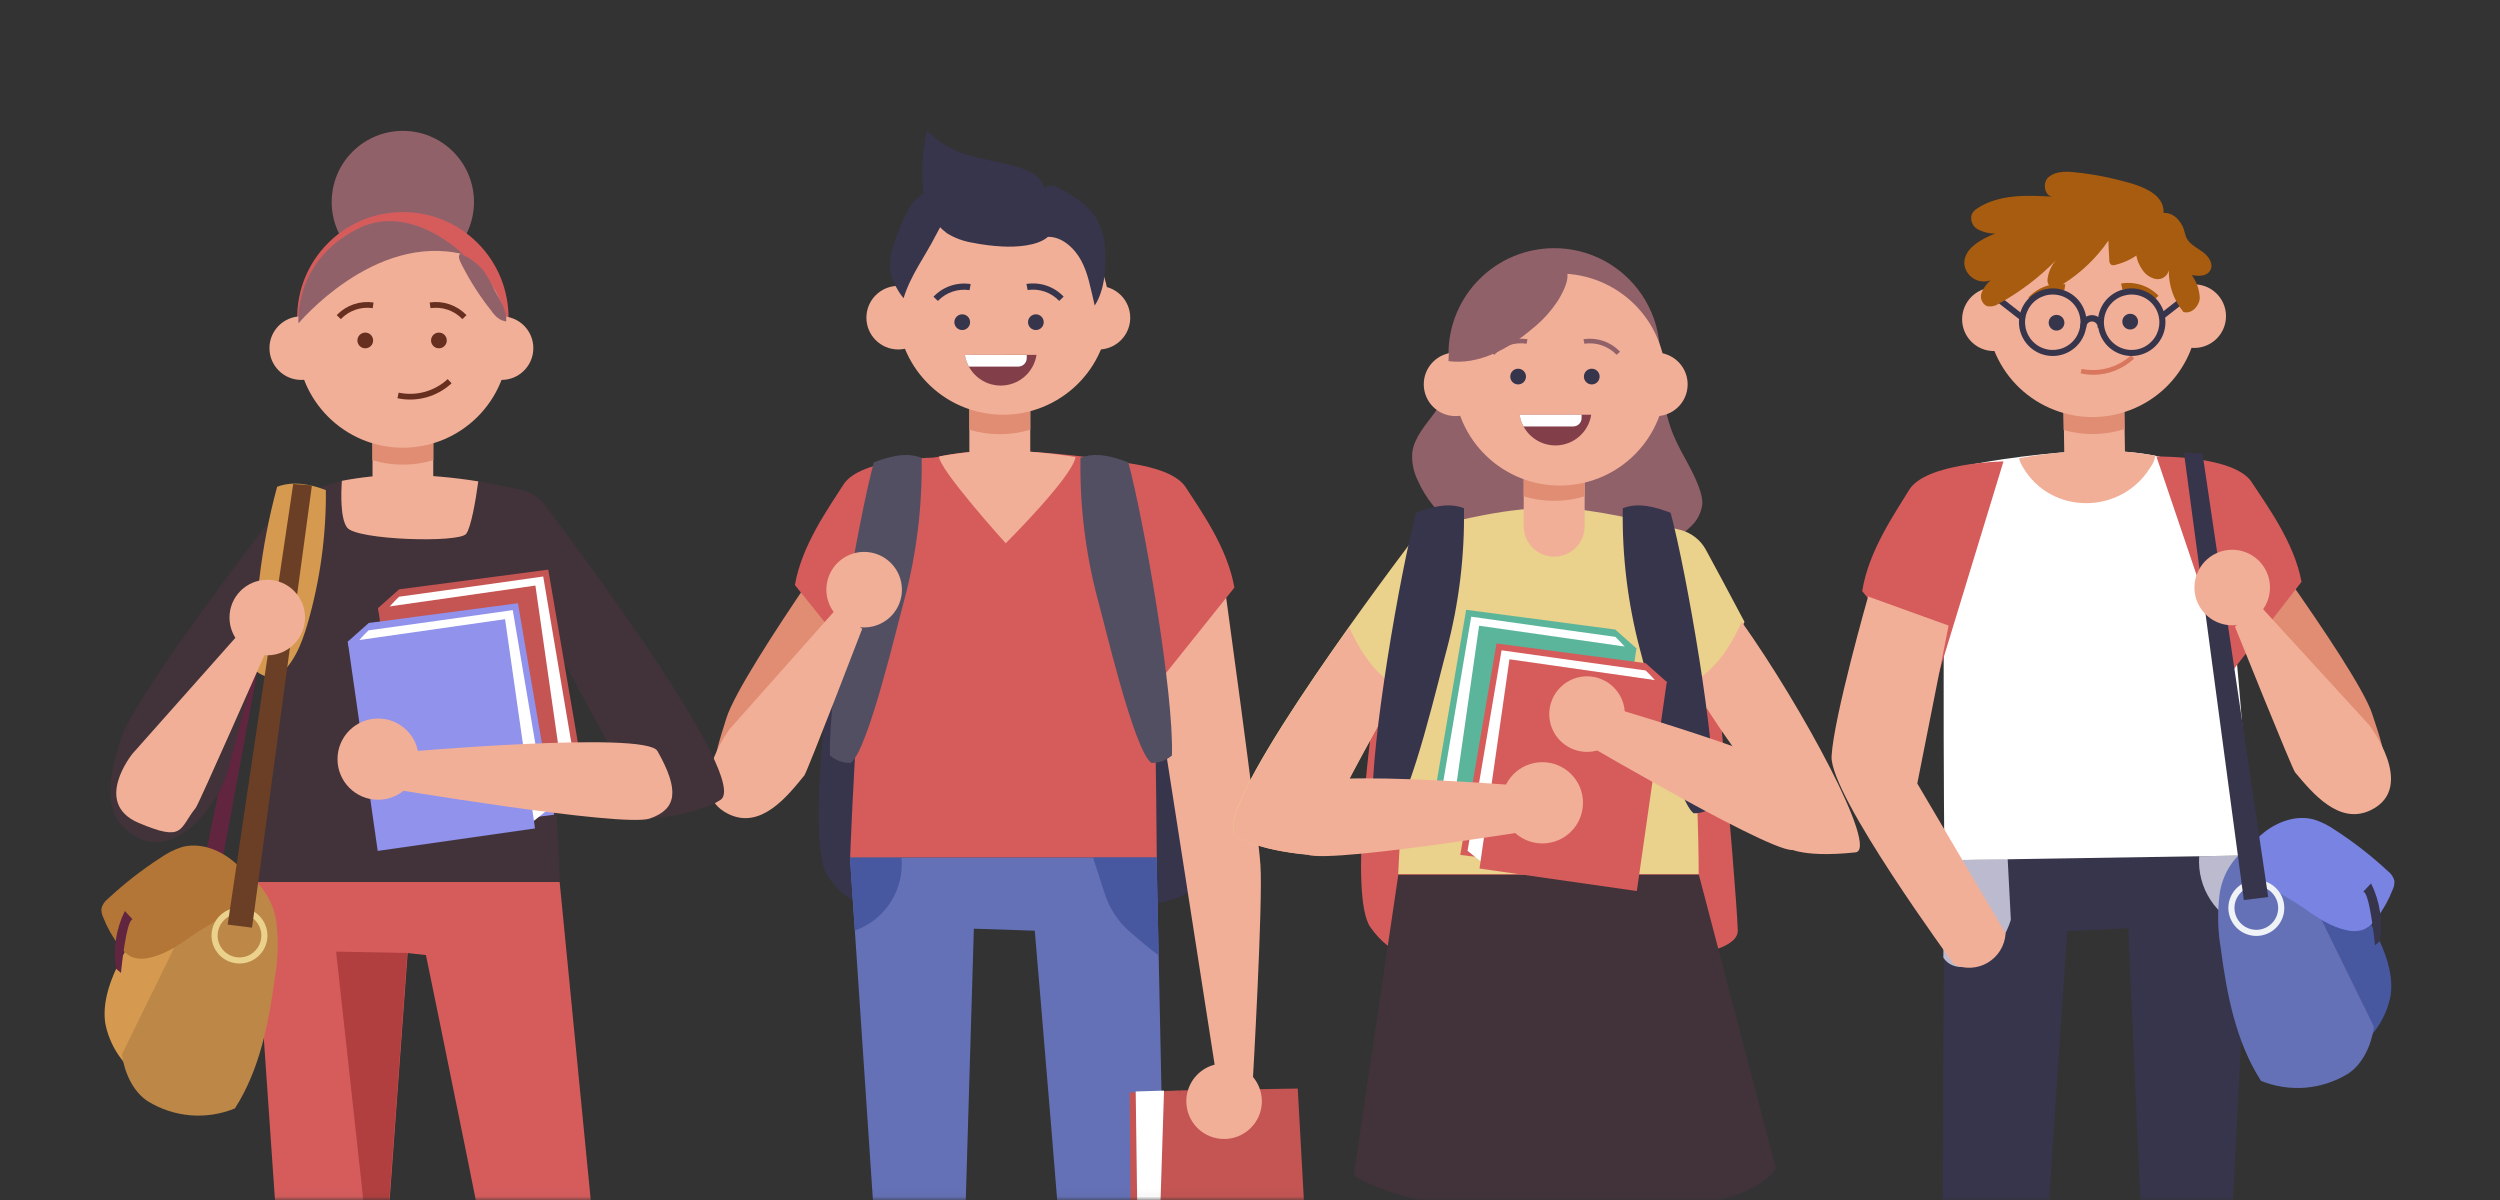 <svg width="327" height="157" viewBox="0 0 327 157" fill="none" xmlns="http://www.w3.org/2000/svg">
<rect x="0" y="0" width="327" height="157" fill="#333333" stroke="none"/>
<mask id="mask0_51_40" style="mask-type:alpha" maskUnits="userSpaceOnUse" x="0" y="0" width="327" height="157">
<rect width="326.077" height="156.959" fill="#D9D9D9"/>
</mask>
<g mask="url(#mask0_51_40)">
<path d="M118.385 64.231C118.385 64.231 110.96 73.112 109.621 80.783C108.282 88.454 105.47 110.655 108.314 114.693C111.159 118.732 114.425 118.732 115.302 118.732C116.178 118.732 156.581 121.552 156.366 115.1C156.151 108.647 152.215 66.047 152.215 66.047C152.215 66.047 134.766 56.966 118.385 64.231Z" fill="#37354C"/>
<path d="M159.824 74.124C159.824 74.124 164.533 108.074 164.868 113.156C165.202 118.238 163.864 141.395 163.864 141.395L159.155 141.06L149.355 78.131L159.824 74.124Z" fill="#F2AF97"/>
<path d="M149.761 61.036C143.504 59.788 137.152 59.077 130.775 58.909H130.575H130.384C127.874 59.1 118.863 58.973 115.979 63.776C112.792 69.066 111.198 112.176 111.198 112.176H151.307C151.307 112.176 150.932 61.323 149.761 61.036Z" fill="#D65C5C"/>
<path d="M115.43 62.239C115.43 62.239 96.993 87.65 95.017 93.918C93.041 100.188 92.403 102.075 97.049 104.322C102.156 106.799 105.287 100.761 106.434 96.46C108.267 89.561 112.928 78.688 113.223 77.82C113.629 76.585 115.43 62.239 115.43 62.239Z" fill="#E08D73"/>
<path d="M111.175 112.176L117.724 209.884L124.735 210.187L127.381 121.472L135.348 121.735C135.348 121.735 139.858 174.572 139.595 175.368C139.332 176.165 142.535 210.322 142.535 210.322L150.502 210.027L152.59 174.572L151.283 112.176H111.175Z" fill="#6571B7"/>
<path d="M103.972 76.522L113.533 88.43L122.72 59.841C122.72 59.841 112.513 59.841 110.298 63.418C108.442 66.365 104.88 71.256 103.972 76.522Z" fill="#D65C5C"/>
<path d="M111.27 99.79C113.573 98.197 117.525 81.078 118.306 78.386C119.901 72.353 120.657 66.129 120.552 59.889C118.545 59.093 116.314 59.706 114.29 60.487C112.195 68.365 108.322 90.669 108.561 98.818C109.312 99.468 110.278 99.814 111.27 99.79Z" fill="#524F63"/>
<path d="M117.971 77.127C117.971 78.104 117.681 79.059 117.138 79.872C116.595 80.684 115.823 81.317 114.919 81.691C114.016 82.064 113.023 82.162 112.064 81.971C111.106 81.779 110.226 81.308 109.535 80.617C108.845 79.925 108.375 79.044 108.185 78.086C107.995 77.127 108.094 76.134 108.469 75.232C108.844 74.329 109.479 73.559 110.292 73.017C111.106 72.475 112.062 72.187 113.039 72.189C114.348 72.191 115.602 72.712 116.527 73.638C117.451 74.564 117.971 75.819 117.971 77.127V77.127Z" fill="#F2AF97"/>
<path d="M109.462 79.572L95.407 95.4C95.407 95.4 89.36 103.557 95.264 106.465C99.511 108.56 102.992 104.147 105.199 101.438C105.59 100.96 112.777 82.249 112.777 82.249L109.462 79.572Z" fill="#F2AF97"/>
<path d="M140.678 59.777C137.402 59.25 134.093 58.96 130.775 58.909V58.909H130.576H130.384C127.852 58.966 125.328 59.233 122.839 59.706C122.728 61.299 131.548 71.057 131.548 71.057C131.548 71.057 140.296 62.358 140.678 59.777Z" fill="#F2AF97"/>
<path d="M130.775 49.518C129.718 49.518 128.705 49.937 127.958 50.684C127.211 51.431 126.791 52.444 126.791 53.5V60.909C126.791 61.965 127.211 62.978 127.958 63.725C128.705 64.472 129.718 64.891 130.775 64.891V64.891C131.831 64.891 132.845 64.472 133.592 63.725C134.339 62.978 134.758 61.965 134.758 60.909V53.5C134.758 52.444 134.339 51.431 133.592 50.684C132.845 49.937 131.831 49.518 130.775 49.518Z" fill="#F2AF97"/>
<path d="M130.775 47.128C129.718 47.128 128.705 47.547 127.958 48.294C127.211 49.041 126.791 50.054 126.791 51.111V56.209C129.39 56.989 132.16 56.989 134.758 56.209V51.111C134.758 50.054 134.339 49.041 133.592 48.294C132.845 47.547 131.831 47.128 130.775 47.128Z" fill="#E08D73"/>
<path d="M144.888 42.596C146.11 35.04 140.973 27.924 133.415 26.703C125.856 25.481 118.739 30.617 117.517 38.174C116.296 45.73 121.433 52.846 128.991 54.067C136.549 55.288 143.667 50.153 144.888 42.596Z" fill="#F2AF97"/>
<path d="M117.485 45.71C119.782 45.71 121.644 43.849 121.644 41.552C121.644 39.256 119.782 37.394 117.485 37.394C115.188 37.394 113.326 39.256 113.326 41.552C113.326 43.849 115.188 45.71 117.485 45.71Z" fill="#F2AF97"/>
<path d="M147.833 41.56C147.833 42.383 147.589 43.187 147.131 43.871C146.674 44.555 146.024 45.088 145.264 45.402C144.503 45.717 143.667 45.799 142.86 45.638C142.053 45.477 141.312 45.08 140.73 44.497C140.149 43.915 139.753 43.173 139.594 42.366C139.434 41.559 139.518 40.723 139.834 39.963C140.15 39.204 140.684 38.555 141.369 38.099C142.054 37.643 142.859 37.4 143.682 37.402C144.228 37.402 144.768 37.51 145.272 37.718C145.776 37.928 146.234 38.234 146.62 38.62C147.006 39.006 147.311 39.465 147.519 39.969C147.727 40.474 147.834 41.014 147.833 41.56V41.56Z" fill="#F2AF97"/>
<path d="M126.887 42.133C126.888 42.337 126.829 42.536 126.717 42.706C126.605 42.877 126.445 43.009 126.258 43.088C126.07 43.167 125.863 43.189 125.663 43.15C125.463 43.111 125.279 43.014 125.135 42.871C124.99 42.727 124.892 42.544 124.851 42.345C124.811 42.145 124.831 41.938 124.909 41.75C124.986 41.562 125.118 41.401 125.287 41.288C125.456 41.174 125.655 41.114 125.859 41.114C125.993 41.113 126.127 41.138 126.252 41.189C126.376 41.24 126.49 41.315 126.585 41.41C126.681 41.504 126.756 41.617 126.808 41.741C126.86 41.866 126.887 41.999 126.887 42.133V42.133Z" fill="#37354C"/>
<path d="M136.519 42.133C136.521 42.337 136.462 42.536 136.35 42.706C136.238 42.877 136.078 43.009 135.891 43.088C135.703 43.167 135.496 43.189 135.296 43.15C135.096 43.111 134.912 43.014 134.768 42.871C134.623 42.727 134.525 42.544 134.484 42.345C134.444 42.145 134.464 41.938 134.541 41.75C134.619 41.562 134.751 41.401 134.92 41.288C135.089 41.174 135.288 41.114 135.492 41.114C135.626 41.113 135.76 41.138 135.884 41.189C136.009 41.24 136.122 41.315 136.218 41.41C136.313 41.504 136.389 41.617 136.441 41.741C136.493 41.866 136.519 41.999 136.519 42.133V42.133Z" fill="#37354C"/>
<path d="M122.68 39.362L122.098 38.812C122.714 38.162 123.479 37.671 124.327 37.382C125.176 37.094 126.081 37.016 126.966 37.155L126.815 37.952C126.063 37.837 125.295 37.906 124.575 38.151C123.855 38.397 123.205 38.812 122.68 39.362V39.362Z" fill="#37354C"/>
<path d="M138.543 39.361C138.021 38.809 137.373 38.391 136.654 38.142C135.936 37.894 135.168 37.823 134.416 37.936L134.257 37.139C135.142 37 136.047 37.078 136.895 37.366C137.743 37.655 138.509 38.146 139.125 38.796L138.543 39.361Z" fill="#37354C"/>
<path d="M161.458 76.856L151.897 88.805L142.71 60.216C142.71 60.216 152.917 60.216 155.131 63.792C156.988 66.7 160.549 71.591 161.458 76.856Z" fill="#D65C5C"/>
<path d="M150.606 99.79C148.303 98.197 144.359 81.078 143.578 78.386C141.98 72.353 141.222 66.129 141.324 59.889C143.331 59.093 145.57 59.706 147.586 60.487C149.689 68.341 153.554 90.685 153.291 98.818C152.547 99.462 151.59 99.808 150.606 99.79V99.79Z" fill="#524F63"/>
<path d="M137.069 30.981C135.699 32.192 132.831 32.335 131.102 32.24C129.787 32.171 128.48 32.006 127.19 31.746C126.006 31.555 124.872 31.133 123.851 30.503C122.238 29.303 121.153 27.524 120.824 25.541C120.464 22.718 120.609 19.853 121.254 17.081C125.477 21.462 130.616 20.466 134.719 22.498C135.187 22.691 135.604 22.988 135.939 23.368C136.273 23.748 136.515 24.2 136.647 24.688C137.181 23.892 138.241 24.425 139.037 24.872C140.742 25.851 142.495 26.966 143.523 28.807C144.091 29.878 144.43 31.055 144.519 32.264C144.742 34.781 144.519 37.951 143.188 39.967C142.631 37.625 142.328 35.769 141.42 34.08C140.511 32.391 138.838 30.925 137.069 30.981Z" fill="#37354C"/>
<path d="M118.186 39.011C117.38 38.025 116.798 36.875 116.481 35.642C116.324 34.379 116.474 33.097 116.92 31.906C117.398 30.385 118.025 28.915 118.792 27.517C119.151 26.708 119.741 26.023 120.489 25.549C120.782 25.416 121.099 25.347 121.421 25.347C121.742 25.347 122.06 25.416 122.353 25.549C122.646 25.681 122.907 25.875 123.118 26.117C123.33 26.359 123.488 26.643 123.58 26.951C124.003 28.209 122.959 29.675 122.417 30.751C121.023 33.507 119.111 35.976 118.186 39.011Z" fill="#37354C"/>
<path d="M126.209 46.419C126.382 47.537 126.95 48.556 127.809 49.293C128.668 50.029 129.762 50.434 130.894 50.434C132.026 50.434 133.12 50.029 133.979 49.293C134.838 48.556 135.406 47.537 135.579 46.419H126.209Z" fill="#823F4A"/>
<path d="M126.209 46.419C126.29 46.955 126.465 47.473 126.727 47.948H133.189C133.48 47.948 133.759 47.834 133.966 47.63C134.174 47.425 134.292 47.148 134.296 46.857V46.435L126.209 46.419Z" fill="white"/>
<path d="M111.812 121.687H111.908C113.812 120.985 115.432 119.677 116.519 117.965C117.606 116.252 118.099 114.229 117.923 112.208H111.175L111.812 121.687Z" fill="#4758A0"/>
<path d="M151.283 112.176H142.973L144.519 116.956C145.134 118.851 146.252 120.544 147.754 121.855C149.036 122.978 150.558 124.244 151.554 124.953L151.283 112.176Z" fill="#4758A0"/>
<path d="M147.761 142.9L147.889 160.226L148.056 160.696C148.233 161.205 148.551 161.654 148.973 161.989C149.395 162.325 149.904 162.534 150.44 162.591C150.976 162.649 151.517 162.553 152.001 162.315C152.485 162.076 152.89 161.705 153.171 161.245L153.434 160.815L154.311 142.629L147.761 142.9Z" fill="#C45553"/>
<path d="M169.744 142.382L154.311 142.629L150.789 162.607L167.114 160.942C168.095 160.861 169.004 160.398 169.646 159.653C170.288 158.908 170.612 157.941 170.548 156.96L169.744 142.382Z" fill="#C45553"/>
<path d="M148.55 142.765L148.765 159.007C148.748 159.23 148.776 159.454 148.848 159.665C148.919 159.877 149.033 160.072 149.181 160.239C149.33 160.406 149.511 160.541 149.714 160.635C149.916 160.73 150.136 160.783 150.359 160.791C152.024 160.791 151.745 158.72 151.745 158.72L152.255 142.653L148.55 142.765Z" fill="white"/>
<path d="M165.051 144.039C165.051 145.016 164.761 145.971 164.218 146.783C163.676 147.595 162.904 148.228 162.001 148.602C161.099 148.976 160.105 149.074 159.147 148.883C158.189 148.693 157.309 148.222 156.618 147.532C155.927 146.841 155.457 145.961 155.266 145.003C155.075 144.045 155.173 143.052 155.547 142.149C155.921 141.247 156.554 140.476 157.367 139.933C158.179 139.39 159.134 139.101 160.111 139.101C161.42 139.103 162.676 139.624 163.602 140.549C164.528 141.475 165.049 142.73 165.051 144.039V144.039Z" fill="#F2AF97"/>
<path d="M71.258 66.039C70.533 65.077 69.497 64.395 68.326 64.111C63.206 62.864 57.963 62.188 52.694 62.096V62.096H52.494H52.303C49.793 62.287 40.782 62.159 37.898 66.963C34.711 72.252 33.117 115.363 33.117 115.363H73.226C73.226 115.363 72.429 95.926 71.003 81.548C74.803 88.558 79.886 97.631 79.886 98.013C79.886 98.635 85.025 107.062 85.025 107.062C85.025 107.062 91.256 106.624 94.252 104.617C98.092 102.036 76.429 72.889 71.258 66.039Z" fill="#413339"/>
<path d="M37.332 63.888C37.332 63.888 34.145 73.869 33.54 78.227C32.934 82.584 26.369 114.351 26.369 114.351H28.759C28.759 114.351 35.133 79.461 35.579 77.892C36.026 76.323 39.714 65.362 39.714 65.362L37.332 63.888Z" fill="#61253F"/>
<path d="M49.443 79.541L52.199 77.087L71.712 74.506L76.452 102.171L56.048 104.696L49.443 79.541Z" fill="#C45553"/>
<path d="M50.399 80.034C50.95 79.33 51.552 78.668 52.2 78.051C52.383 78.051 71.051 75.406 71.051 75.406L75.489 101.637L73.098 103.557L54.431 104.816L50.399 80.034Z" fill="white"/>
<path d="M70.031 76.59L49.453 79.533L53.369 106.903L73.947 103.961L70.031 76.59Z" fill="#C45553"/>
<path d="M45.475 83.938L48.232 81.484L67.744 78.903L72.485 106.568L52.072 109.085L45.475 83.938Z" fill="#9092EC"/>
<path d="M46.415 84.423C46.966 83.722 47.568 83.062 48.215 82.448C48.399 82.448 67.067 79.803 67.067 79.803L71.504 106.026L69.114 107.946L50.446 109.213L46.415 84.423Z" fill="white"/>
<path d="M66.064 80.987L45.487 83.93L49.403 111.3L69.98 108.358L66.064 80.987Z" fill="#9092EC"/>
<path d="M49.459 104.609C52.394 104.609 54.773 102.23 54.773 99.296C54.773 96.361 52.394 93.982 49.459 93.982C46.524 93.982 44.145 96.361 44.145 99.296C44.145 102.23 46.524 104.609 49.459 104.609Z" fill="#F2AF97"/>
<path d="M37.348 65.425C37.348 65.425 17.732 90.517 15.764 96.786C13.796 103.055 13.589 107.397 18.234 109.651C23.349 112.128 28.687 104.991 29.835 100.682C31.667 93.791 34.846 81.874 35.141 81.006C35.547 79.772 37.348 65.425 37.348 65.425Z" fill="#413339"/>
<path d="M33.093 115.363L37.348 176.962L43.451 218.121H49.825L49.602 175.64L53.323 124.659L55.713 124.922C55.713 124.922 66.597 177.758 66.334 178.555C66.071 179.352 73.608 222.104 73.608 222.104H79.982L79.305 177.798L73.202 115.363H33.093Z" fill="#D65C5C"/>
<path d="M52.088 98.427C52.088 98.427 84.46 95.544 85.989 98.228C88.945 103.438 88.499 105.835 85.001 107.062C81.504 108.289 49.825 102.952 49.825 102.952L52.088 98.427Z" fill="#F2AF97"/>
<path d="M36.057 88.669C38.352 87.076 39.452 84.264 40.232 81.572C41.873 75.898 42.679 70.016 42.623 64.111C40.615 63.314 38.24 62.892 36.249 63.673C34.126 71.498 33.168 79.593 33.404 87.697C34.14 88.335 35.084 88.68 36.057 88.669V88.669Z" fill="#D59A4F"/>
<path d="M60.964 69.838C61.585 69.082 62.215 65.545 62.557 62.964C59.281 62.437 55.971 62.147 52.654 62.096V62.096H52.455H52.263C49.73 62.153 47.207 62.419 44.718 62.892C44.606 64.485 44.503 67.815 45.403 69.01C46.654 70.643 59.96 71.041 60.964 69.838Z" fill="#F2AF97"/>
<path d="M53.283 124.651L43.961 124.467L49.562 175.631L53.283 124.651Z" fill="#B23F3F"/>
<path d="M52.701 52.704H52.693C50.502 52.704 48.726 54.48 48.726 56.671V64.087C48.726 66.278 50.502 68.054 52.693 68.054H52.701C54.893 68.054 56.669 66.278 56.669 64.087V56.671C56.669 54.48 54.893 52.704 52.701 52.704Z" fill="#F2AF97"/>
<path d="M52.693 51.111C51.637 51.111 50.623 51.531 49.876 52.277C49.129 53.024 48.709 54.037 48.709 55.094V60.192C51.308 60.972 54.078 60.972 56.677 60.192V55.094C56.677 54.037 56.257 53.024 55.51 52.277C54.763 51.531 53.75 51.111 52.693 51.111V51.111Z" fill="#E08D73"/>
<path d="M59.271 33.001C62.906 29.367 62.906 23.476 59.271 19.843C55.637 16.209 49.745 16.209 46.111 19.843C42.476 23.476 42.476 29.367 46.111 33.001C49.745 36.634 55.637 36.634 59.271 33.001Z" fill="#91616A"/>
<path d="M62.468 51.331C67.866 45.934 67.866 37.183 62.468 31.786C57.069 26.389 48.317 26.389 42.918 31.786C37.52 37.183 37.52 45.934 42.918 51.331C48.317 56.728 57.069 56.728 62.468 51.331Z" fill="#D65C5C"/>
<path d="M52.693 58.559C60.328 58.559 66.517 52.371 66.517 44.739C66.517 37.106 60.328 30.918 52.693 30.918C45.059 30.918 38.87 37.106 38.87 44.739C38.87 52.371 45.059 58.559 52.693 58.559Z" fill="#F2AF97"/>
<path d="M39.404 49.693C41.701 49.693 43.563 47.831 43.563 45.535C43.563 43.239 41.701 41.377 39.404 41.377C37.107 41.377 35.245 43.239 35.245 45.535C35.245 47.831 37.107 49.693 39.404 49.693Z" fill="#F2AF97"/>
<path d="M65.601 49.693C67.898 49.693 69.76 47.831 69.76 45.535C69.76 43.239 67.898 41.377 65.601 41.377C63.304 41.377 61.442 43.239 61.442 45.535C61.442 47.831 63.304 49.693 65.601 49.693Z" fill="#F2AF97"/>
<path d="M39.045 42.293C39.045 42.293 48.941 30.424 60.557 33.252C60.557 33.252 53.721 26.385 46.75 29.946C38.288 34.264 39.045 42.293 39.045 42.293Z" fill="#91616A"/>
<path d="M48.806 44.523C48.807 44.727 48.748 44.926 48.636 45.096C48.524 45.266 48.364 45.399 48.177 45.478C47.989 45.557 47.782 45.579 47.582 45.54C47.382 45.501 47.198 45.404 47.054 45.261C46.909 45.117 46.811 44.934 46.77 44.734C46.73 44.535 46.75 44.328 46.828 44.14C46.905 43.951 47.037 43.791 47.206 43.677C47.375 43.564 47.574 43.504 47.778 43.503C47.912 43.502 48.046 43.528 48.17 43.579C48.295 43.63 48.408 43.705 48.504 43.799C48.6 43.894 48.675 44.007 48.727 44.131C48.779 44.255 48.806 44.389 48.806 44.523Z" fill="#662F20"/>
<path d="M58.438 44.523C58.439 44.727 58.38 44.926 58.268 45.096C58.156 45.266 57.996 45.399 57.809 45.478C57.621 45.557 57.414 45.579 57.214 45.54C57.014 45.501 56.831 45.404 56.686 45.261C56.541 45.117 56.443 44.934 56.402 44.734C56.362 44.535 56.382 44.328 56.459 44.14C56.537 43.951 56.669 43.791 56.838 43.677C57.007 43.564 57.206 43.504 57.41 43.503C57.544 43.502 57.678 43.528 57.803 43.579C57.927 43.63 58.041 43.705 58.136 43.799C58.232 43.894 58.307 44.007 58.359 44.131C58.411 44.255 58.438 44.389 58.438 44.523V44.523Z" fill="#662F20"/>
<path d="M48.805 39.935C47.987 39.814 47.152 39.891 46.37 40.16C45.588 40.429 44.882 40.882 44.311 41.48" stroke="#662F20" stroke-width="0.75" stroke-miterlimit="10"/>
<path d="M56.255 39.935C57.073 39.814 57.908 39.891 58.69 40.16C59.472 40.429 60.178 40.882 60.749 41.48" stroke="#662F20" stroke-width="0.75" stroke-miterlimit="10"/>
<path d="M58.812 49.86C57.919 50.688 56.839 51.289 55.665 51.614C54.491 51.938 53.256 51.976 52.064 51.724" stroke="#662F20" stroke-width="0.75" stroke-miterlimit="10"/>
<path d="M15.191 126.722C14.171 128.944 13.422 131.398 13.764 133.811C14.289 136.58 15.844 139.048 18.115 140.718C19.313 141.801 20.831 142.467 22.441 142.613C23.48 142.575 24.495 142.285 25.397 141.767C26.299 141.249 27.062 140.52 27.62 139.642C31.994 133.341 33.994 120.947 29.086 114.351C27.492 112.152 25.477 110.942 23.222 112.981C21.509 114.526 20.465 117.617 19.238 119.576C17.743 121.873 16.391 124.259 15.191 126.722V126.722Z" fill="#D59A4F"/>
<path d="M15.947 137.913C18.024 133.665 20.106 129.417 22.194 125.168C23.787 121.862 25.692 118.055 26.313 114.422C27.302 113.797 28.459 113.491 29.627 113.545C30.796 113.599 31.92 114.011 32.846 114.725C34.675 116.215 35.859 118.351 36.153 120.691C36.433 123.008 36.374 125.354 35.977 127.653C35.181 133.691 34.01 139.857 30.727 144.979C28.887 145.734 26.895 146.043 24.913 145.88C22.931 145.716 21.016 145.085 19.326 144.039C17.373 142.78 16.25 140.207 15.947 137.913Z" fill="#BD8747"/>
<path d="M30.313 112.487C28.488 111.045 26.034 110.185 23.788 110.798C22.817 111.111 21.898 111.568 21.063 112.152C18.593 113.748 16.268 115.558 14.115 117.561C13.707 117.874 13.411 118.309 13.271 118.804C13.242 119.186 13.31 119.57 13.47 119.919C13.994 121.276 14.707 122.553 15.589 123.71C15.99 124.318 16.538 124.814 17.183 125.152C17.908 125.428 18.7 125.475 19.453 125.288C21.541 124.889 23.357 123.631 25.102 122.404C29.261 119.489 36.297 117.21 30.313 112.487Z" fill="#B37637"/>
<path d="M31.325 126.029C30.601 126.029 29.894 125.814 29.293 125.413C28.691 125.011 28.223 124.44 27.946 123.772C27.669 123.104 27.597 122.369 27.738 121.659C27.879 120.95 28.227 120.299 28.739 119.787C29.25 119.276 29.902 118.928 30.611 118.787C31.32 118.645 32.056 118.718 32.724 118.995C33.392 119.271 33.964 119.74 34.365 120.341C34.767 120.943 34.982 121.649 34.982 122.373C34.982 123.342 34.596 124.272 33.91 124.958C33.225 125.644 32.294 126.029 31.325 126.029V126.029ZM31.325 119.513C30.759 119.513 30.206 119.681 29.735 119.995C29.265 120.309 28.898 120.756 28.682 121.278C28.465 121.801 28.409 122.376 28.519 122.93C28.63 123.485 28.902 123.995 29.302 124.395C29.702 124.795 30.212 125.067 30.767 125.177C31.321 125.288 31.896 125.231 32.419 125.015C32.942 124.798 33.389 124.432 33.703 123.961C34.017 123.491 34.185 122.938 34.185 122.373C34.185 121.614 33.883 120.887 33.347 120.35C32.811 119.814 32.083 119.513 31.325 119.513V119.513Z" fill="#EAD18C"/>
<path d="M16.33 119.162C15.168 121.501 14.77 124.145 15.191 126.722L15.82 127.255C15.82 127.255 16.481 120.365 17.342 120.245L16.33 119.162Z" fill="#61253F"/>
<path d="M40.798 63.49L32.966 121.337L29.779 120.939L38.352 63.307L40.798 63.49Z" fill="#6B3F25"/>
<path d="M34.958 85.714C37.686 85.714 39.898 83.503 39.898 80.775C39.898 78.048 37.686 75.836 34.958 75.836C32.23 75.836 30.018 78.048 30.018 80.775C30.018 83.503 32.23 85.714 34.958 85.714Z" fill="#F2AF97"/>
<path d="M31.38 82.759L17.326 98.587C17.326 98.587 12.067 105.055 18.123 107.628C24.178 110.201 23.397 108.377 25.604 105.668C25.994 105.19 34.695 85.435 34.695 85.435L31.38 82.759Z" fill="#F2AF97"/>
<path d="M60.517 34.861C61.564 36.892 62.808 38.816 64.23 40.604C64.475 40.975 64.773 41.308 65.115 41.592C65.435 41.832 65.81 41.988 66.206 42.046C66.341 40.588 65.409 39.282 64.716 37.999C64.266 37.011 63.717 36.071 63.075 35.195C62.432 34.493 61.672 33.908 60.828 33.467C60.414 33.228 60.183 32.989 60.031 33.467C59.959 33.881 60.358 34.526 60.517 34.861Z" fill="#91616A"/>
<path d="M187.623 54.027C186.451 55.62 184.985 57.213 184.73 59.157C184.632 60.404 184.868 61.656 185.416 62.781C187.431 67.393 191.837 70.683 196.642 72.188C201.446 73.694 206.625 73.582 211.597 72.826C215.031 72.308 218.6 71.384 221.07 68.946C221.95 68.176 222.517 67.111 222.664 65.951C222.672 65.385 222.583 64.822 222.401 64.286C221.604 61.674 219.923 59.427 218.879 56.894C217.548 53.66 217.325 50.099 216.728 46.65C216.13 43.201 215.031 39.633 212.417 37.306C211.149 36.239 209.658 35.47 208.052 35.057C206.447 34.643 204.769 34.595 203.143 34.917C200.861 35.392 198.708 36.357 196.835 37.744C194.961 39.132 193.411 40.91 192.292 42.954C190.355 46.587 190.101 50.593 187.623 54.027Z" fill="#91616A"/>
<path d="M189.32 70.818C189.32 70.818 181.886 79.7 180.556 87.371C179.225 95.042 176.405 117.242 179.249 121.281C182.093 125.32 185.36 125.32 186.236 125.32C187.113 125.32 227.516 128.148 227.301 121.687C227.086 115.227 223.15 72.634 223.15 72.634C223.15 72.634 205.701 63.585 189.32 70.818Z" fill="#D65C5C"/>
<path d="M228.177 81.333C226.13 77.454 224.25 73.981 223.126 71.902C222.778 71.264 222.301 70.704 221.727 70.259C221.153 69.814 220.492 69.491 219.788 69.313C215.979 68.341 208.195 66.501 203.574 66.421C197.288 66.318 190.555 68.134 187.639 68.811C186.466 69.09 185.426 69.769 184.699 70.731C179.528 77.581 157.872 106.736 161.729 109.317C164.732 111.316 170.955 111.762 170.955 111.762C170.955 111.762 176.102 103.334 176.102 102.713C176.102 102.323 181.177 93.25 184.978 86.248C183.52 100.586 182.882 114.343 182.882 114.343H222.186C222.186 114.343 222.25 103.781 221.039 90.008C221.456 91.378 221.989 92.711 222.632 93.991" fill="#EAD18C"/>
<path d="M184.077 127.717C184.077 127.717 187.798 174.181 189.128 178.961C190.459 183.74 196.02 225.544 196.02 225.544C197.251 225.754 198.505 225.805 199.749 225.696C200.809 225.425 203.199 187.723 200.546 178.698C199.398 174.795 200.283 131.7 200.283 131.7L206.386 131.429L206.92 176.834C206.92 176.834 206.211 189.491 206.386 192.765C206.92 202.324 210.64 225.696 210.64 225.696C210.64 225.696 214.09 226.755 214.353 225.162C214.616 223.569 217.811 178.698 217.811 178.698L221.261 119.751L187.264 121.345L184.077 127.717Z" fill="#F2AF97"/>
<path d="M227.811 81.333C235.659 92.374 245.841 111.181 242.686 111.491C235.189 112.288 233.46 110.695 233.46 110.695C233.46 110.695 231.826 104.896 229.914 102.076C229.189 101 224.624 95.409 221.253 89.235C224.735 87.722 226.998 83.205 227.811 81.333Z" fill="#F2AF97"/>
<path d="M182.898 114.415L177.082 153.694C177.082 153.694 183.703 158.991 206.673 158.991C229.643 158.991 232.28 152.802 232.28 152.802L222.21 114.407L182.898 114.415Z" fill="#413339"/>
<path d="M221.54 106.377C219.237 104.784 215.293 87.665 214.513 84.973C212.915 78.941 212.156 72.716 212.258 66.477C214.266 65.68 216.497 66.293 218.52 67.074C220.624 74.936 224.488 97.28 224.225 105.405C223.481 106.05 222.524 106.396 221.54 106.377V106.377Z" fill="#37354C"/>
<path d="M214.035 84.798L211.278 82.345L191.774 79.764L187.033 107.429L207.438 109.946L214.035 84.798Z" fill="#5BB59B"/>
<path d="M213.079 85.284C212.53 84.578 211.928 83.915 211.278 83.3C211.103 83.3 192.435 80.664 192.435 80.664L187.989 106.887L190.38 108.807L209.047 110.065L213.079 85.284Z" fill="white"/>
<path d="M189.551 109.216L210.129 112.158L214.045 84.788L193.467 81.845L189.551 109.216Z" fill="#5BB59B"/>
<path d="M218.002 89.195L215.246 86.742L195.741 84.161L191.001 111.826L211.405 114.343L218.002 89.195Z" fill="#D65C5C"/>
<path d="M217.046 89.681C216.497 88.975 215.895 88.312 215.246 87.698C215.07 87.698 196.403 85.061 196.403 85.061L191.957 111.284L194.347 113.204L213.015 114.463L217.046 89.681Z" fill="white"/>
<path d="M193.52 113.605L214.098 116.548L218.014 89.177L197.436 86.235L193.52 113.605Z" fill="#D65C5C"/>
<path d="M203.287 57.435C204.343 57.435 205.357 57.855 206.104 58.602C206.851 59.349 207.27 60.362 207.27 61.418V68.827C207.27 69.883 206.851 70.896 206.104 71.643C205.357 72.39 204.343 72.809 203.287 72.809V72.809C202.23 72.809 201.217 72.39 200.47 71.643C199.723 70.896 199.303 69.883 199.303 68.827V61.418C199.303 60.362 199.723 59.349 200.47 58.602C201.217 57.855 202.23 57.435 203.287 57.435Z" fill="#F2AF97"/>
<path d="M203.287 55.843C204.343 55.843 205.357 56.262 206.104 57.009C206.851 57.756 207.27 58.769 207.27 59.826V64.924C204.672 65.706 201.901 65.706 199.303 64.924V59.826C199.303 58.769 199.723 57.756 200.47 57.009C201.217 56.262 202.23 55.843 203.287 55.843Z" fill="#E08D73"/>
<path d="M203.287 60.104C210.921 60.104 217.11 53.916 217.11 46.283C217.11 38.651 210.921 32.463 203.287 32.463C195.652 32.463 189.463 38.651 189.463 46.283C189.463 53.916 195.652 60.104 203.287 60.104Z" fill="#91616A"/>
<path d="M206.236 63.331C213.795 62.11 218.931 54.994 217.71 47.438C216.488 39.881 209.371 34.745 201.813 35.966C194.255 37.188 189.118 44.303 190.339 51.86C191.561 59.417 198.678 64.552 206.236 63.331Z" fill="#F2AF97"/>
<path d="M212.426 50.266C212.424 51.089 212.667 51.894 213.123 52.579C213.579 53.264 214.228 53.798 214.987 54.114C215.747 54.43 216.584 54.513 217.391 54.353C218.198 54.194 218.94 53.799 219.523 53.217C220.105 52.636 220.502 51.895 220.663 51.089C220.824 50.282 220.742 49.445 220.428 48.685C220.113 47.925 219.58 47.275 218.896 46.818C218.212 46.36 217.407 46.116 216.585 46.116C215.483 46.116 214.426 46.553 213.647 47.331C212.867 48.109 212.428 49.165 212.426 50.266V50.266Z" fill="#F2AF97"/>
<path d="M190.387 54.425C192.684 54.425 194.546 52.563 194.546 50.267C194.546 47.97 192.684 46.108 190.387 46.108C188.09 46.108 186.228 47.97 186.228 50.267C186.228 52.563 188.09 54.425 190.387 54.425Z" fill="#F2AF97"/>
<path d="M207.175 49.247C207.173 49.451 207.232 49.65 207.344 49.82C207.456 49.99 207.616 50.123 207.804 50.202C207.991 50.281 208.198 50.303 208.398 50.264C208.598 50.225 208.782 50.128 208.927 49.985C209.071 49.841 209.17 49.658 209.21 49.459C209.25 49.259 209.231 49.052 209.153 48.864C209.075 48.675 208.944 48.515 208.774 48.401C208.605 48.288 208.406 48.228 208.203 48.228C208.068 48.227 207.935 48.252 207.81 48.303C207.685 48.354 207.572 48.429 207.476 48.523C207.381 48.618 207.305 48.731 207.253 48.855C207.201 48.979 207.175 49.113 207.175 49.247V49.247Z" fill="#37354C"/>
<path d="M197.542 49.247C197.54 49.451 197.599 49.65 197.711 49.82C197.823 49.99 197.983 50.123 198.171 50.202C198.359 50.281 198.566 50.303 198.765 50.264C198.965 50.225 199.149 50.128 199.294 49.985C199.438 49.841 199.537 49.658 199.577 49.459C199.618 49.259 199.598 49.052 199.52 48.864C199.443 48.675 199.311 48.515 199.142 48.401C198.972 48.288 198.773 48.228 198.57 48.228C198.435 48.227 198.302 48.252 198.177 48.303C198.052 48.354 197.939 48.429 197.844 48.523C197.748 48.618 197.672 48.731 197.62 48.855C197.569 48.979 197.542 49.113 197.542 49.247Z" fill="#37354C"/>
<path d="M211.453 46.411C210.918 45.85 210.256 45.426 209.522 45.174C208.789 44.921 208.006 44.849 207.239 44.961L207.119 44.372C207.989 44.235 208.878 44.313 209.711 44.597C210.544 44.882 211.295 45.365 211.9 46.005L211.453 46.411Z" fill="#91616A"/>
<path d="M195.447 46.411L195.017 46.005C195.621 45.365 196.372 44.882 197.205 44.597C198.038 44.313 198.928 44.235 199.797 44.372L199.678 44.961C198.908 44.84 198.12 44.908 197.382 45.161C196.645 45.414 195.98 45.843 195.447 46.411V46.411Z" fill="#91616A"/>
<path d="M203.191 95.663C203.638 96.532 204.332 97.249 205.186 97.722C206.04 98.197 207.016 98.407 207.99 98.327C208.963 98.246 209.891 97.879 210.656 97.272C211.421 96.665 211.989 95.844 212.287 94.914C212.586 93.984 212.602 92.986 212.333 92.047C212.065 91.108 211.524 90.27 210.779 89.638C210.034 89.006 209.118 88.609 208.147 88.498C207.177 88.387 206.195 88.565 205.326 89.012C204.749 89.308 204.236 89.716 203.816 90.21C203.397 90.705 203.079 91.278 202.88 91.895C202.682 92.513 202.607 93.164 202.661 93.81C202.714 94.457 202.894 95.086 203.191 95.663V95.663Z" fill="#F2AF97"/>
<path d="M176.476 82.026C168.628 93.058 159.083 107.564 161.752 109.348C164.756 111.348 170.979 111.794 170.979 111.794C170.979 111.794 176.126 103.366 176.126 102.745C176.126 102.418 179.655 96.053 183.033 89.888C179.552 88.406 177.289 83.898 176.476 82.026Z" fill="#F2AF97"/>
<path d="M182.205 106.377C184.508 104.784 188.459 87.665 189.232 84.973C190.83 78.941 191.589 72.716 191.487 66.477C189.479 65.68 187.248 66.293 185.225 67.074C183.121 74.936 179.257 97.28 179.528 105.405C180.27 106.048 181.223 106.394 182.205 106.377V106.377Z" fill="#37354C"/>
<path d="M203.892 103.159C203.892 103.159 171.52 100.267 169.999 102.952C167.035 108.169 167.481 110.559 170.979 111.794C174.476 113.028 206.155 107.683 206.155 107.683L203.892 103.159Z" fill="#F2AF97"/>
<path d="M201.741 110.32C204.676 110.32 207.055 107.941 207.055 105.007C207.055 102.073 204.676 99.694 201.741 99.694C198.806 99.694 196.427 102.073 196.427 105.007C196.427 107.941 198.806 110.32 201.741 110.32Z" fill="#F2AF97"/>
<path d="M206.745 91.33C206.745 91.33 238.001 100.252 238.455 103.279C239.348 109.205 238.073 111.244 234.368 111.181C230.663 111.117 203.008 94.716 203.008 94.716L206.745 91.33Z" fill="#F2AF97"/>
<path d="M203.844 39.218C202.924 40.647 201.778 41.916 200.45 42.978C197.367 45.599 193.479 47.757 189.463 47.239C189.492 45.388 189.82 43.553 190.435 41.807C191.639 39.201 193.79 37.15 196.451 36.072C198.243 35.275 201.829 33.929 203.805 34.478C206.043 35.171 204.705 37.768 203.844 39.218Z" fill="#91616A"/>
<path d="M198.761 54.249C198.934 55.368 199.502 56.387 200.361 57.123C201.22 57.859 202.314 58.264 203.446 58.264C204.578 58.264 205.672 57.859 206.531 57.123C207.391 56.387 207.958 55.368 208.131 54.249H198.761Z" fill="#823F4A"/>
<path d="M198.761 54.249C198.846 54.785 199.021 55.302 199.279 55.779H205.765C205.91 55.78 206.054 55.752 206.188 55.698C206.322 55.643 206.444 55.562 206.547 55.46C206.65 55.358 206.732 55.236 206.788 55.102C206.843 54.968 206.872 54.825 206.872 54.68V54.249H198.761Z" fill="white"/>
<path d="M294.395 111.857L289.367 209.653L282.356 210.067L278.372 121.408L270.405 121.791C270.405 121.791 266.708 174.699 266.987 175.488C267.266 176.276 264.597 210.481 264.597 210.481L256.629 210.314L253.984 174.898L254.342 112.487L294.395 111.857Z" fill="#37354C"/>
<path d="M293.901 121.385H293.813C291.899 120.713 290.259 119.431 289.145 117.735C288.032 116.039 287.508 114.024 287.654 112.001L294.395 111.89L293.901 121.385Z" fill="#BCBACE"/>
<path d="M254.294 112.487L262.604 112.352L263.019 120.317C262.428 122.228 261.326 123.942 259.832 125.272C258.573 126.411 255.569 127.319 254.191 125.272L254.294 112.487Z" fill="#BCBACE"/>
<path d="M311.27 123.113C312.282 125.336 313.038 127.781 312.696 130.203C312.166 132.97 310.613 135.436 308.346 137.109C307.141 138.189 305.622 138.853 304.011 139.005C302.972 138.968 301.957 138.677 301.056 138.158C300.154 137.638 299.394 136.906 298.84 136.026C294.458 129.733 292.466 117.338 297.374 110.734C298.968 108.536 300.976 107.333 303.238 109.372C304.951 110.918 305.995 114 307.222 115.96C308.718 118.258 310.07 120.647 311.27 123.113Z" fill="#4758A0"/>
<path d="M310.513 134.305C308.431 130.057 306.349 125.808 304.267 121.56C302.673 118.254 300.761 114.446 300.147 110.814C299.159 110.189 298.002 109.882 296.833 109.936C295.664 109.99 294.541 110.403 293.614 111.117C291.78 112.602 290.595 114.741 290.308 117.083C290.029 119.4 290.085 121.744 290.475 124.045C291.272 130.083 292.451 136.249 295.733 141.371C297.574 142.123 299.566 142.431 301.547 142.267C303.528 142.104 305.443 141.475 307.135 140.431C309.079 139.172 310.21 136.599 310.513 134.305Z" fill="#6571B7"/>
<path d="M296.14 108.878C297.972 107.429 300.418 106.576 302.665 107.19C303.639 107.501 304.56 107.958 305.398 108.544C307.868 110.14 310.193 111.949 312.345 113.952C312.755 114.259 313.049 114.694 313.182 115.187C313.215 115.573 313.147 115.96 312.983 116.31C312.462 117.668 311.751 118.944 310.872 120.102C310.469 120.706 309.921 121.199 309.278 121.536C308.554 121.818 307.761 121.869 307.007 121.679C304.912 121.273 303.103 120.022 301.358 118.796C297.191 115.88 290.164 113.602 296.14 108.878Z" fill="#7983E2"/>
<path d="M291.47 118.764C291.47 118.041 291.685 117.334 292.087 116.733C292.489 116.132 293.06 115.663 293.728 115.386C294.396 115.109 295.132 115.037 295.841 115.178C296.55 115.319 297.202 115.667 297.713 116.179C298.225 116.69 298.573 117.342 298.714 118.051C298.855 118.76 298.783 119.495 298.506 120.163C298.229 120.831 297.761 121.403 297.159 121.804C296.558 122.206 295.851 122.42 295.128 122.42C294.158 122.418 293.229 122.032 292.544 121.347C291.859 120.662 291.473 119.733 291.47 118.764V118.764ZM292.267 118.764C292.267 119.33 292.435 119.883 292.749 120.353C293.064 120.823 293.51 121.19 294.033 121.406C294.556 121.623 295.131 121.679 295.686 121.569C296.24 121.459 296.75 121.186 297.15 120.786C297.55 120.386 297.823 119.877 297.933 119.322C298.043 118.767 297.987 118.192 297.77 117.67C297.554 117.147 297.187 116.701 296.717 116.386C296.246 116.072 295.693 115.904 295.128 115.904C294.369 115.904 293.641 116.206 293.105 116.742C292.569 117.278 292.267 118.006 292.267 118.764Z" fill="#EFF2F7"/>
<path d="M310.138 115.546C311.3 117.887 311.698 120.534 311.278 123.113L310.648 123.647C310.648 123.647 309.987 116.757 309.119 116.629L310.138 115.546Z" fill="#37354C"/>
<path d="M255.019 61.323C261.259 59.995 267.6 59.195 273.974 58.933H274.173H274.372C276.882 59.077 285.893 58.814 288.849 63.569C292.108 68.811 294.427 111.889 294.427 111.889L254.326 112.519C254.326 112.519 253.848 61.626 255.019 61.323Z" fill="white"/>
<path d="M289.367 61.992C289.367 61.992 308.194 87.116 310.274 93.353C312.353 99.591 313.015 101.47 308.401 103.788C303.326 106.337 300.107 100.355 298.896 96.07C296.952 89.203 292.124 78.41 291.821 77.541C291.391 76.331 289.367 61.992 289.367 61.992Z" fill="#E08D73"/>
<path d="M301.04 76.1L291.694 88.152L282.061 59.714C282.061 59.714 292.275 59.555 294.538 63.092C296.418 66.015 300.06 70.85 301.04 76.1Z" fill="#D65C5C"/>
<path d="M264.086 59.929C267.353 59.35 270.658 59.007 273.974 58.901V58.901H274.173H274.372C276.905 58.926 279.431 59.157 281.926 59.594C281.833 60.153 281.606 60.68 281.264 61.132C277.464 67.337 268.309 67.417 264.612 61.132C264.373 60.762 264.195 60.356 264.086 59.929V59.929Z" fill="#F2AF97"/>
<path d="M273.823 49.51C274.875 49.497 275.89 49.901 276.645 50.634C277.401 51.367 277.835 52.369 277.854 53.421L277.974 60.829C277.986 61.882 277.582 62.896 276.849 63.651C276.116 64.407 275.114 64.841 274.062 64.86V64.86C273.01 64.873 271.997 64.47 271.242 63.739C270.487 63.008 270.051 62.008 270.03 60.957L269.919 53.541C269.906 52.49 270.309 51.476 271.04 50.721C271.771 49.966 272.772 49.531 273.823 49.51V49.51Z" fill="#F2AF97"/>
<path d="M273.791 47.12C274.843 47.107 275.858 47.511 276.614 48.244C277.369 48.977 277.804 49.979 277.823 51.031L277.894 56.121C276.606 56.533 275.263 56.753 273.91 56.774C272.564 56.792 271.222 56.615 269.927 56.249L269.847 51.158C269.84 50.634 269.936 50.114 270.13 49.626C270.325 49.139 270.614 48.695 270.98 48.32C271.346 47.945 271.783 47.646 272.266 47.44C272.748 47.234 273.266 47.125 273.791 47.12V47.12Z" fill="#E08D73"/>
<path d="M278.619 53.637C285.75 50.912 289.321 42.922 286.595 35.793C283.869 28.663 275.878 25.093 268.747 27.818C261.616 30.544 258.045 38.533 260.771 45.662C263.497 52.792 271.488 56.362 278.619 53.637Z" fill="#F2AF97"/>
<path d="M282.842 41.409C282.853 42.232 283.109 43.033 283.575 43.711C284.042 44.389 284.7 44.913 285.465 45.217C286.23 45.521 287.068 45.591 287.873 45.418C288.678 45.246 289.413 44.838 289.987 44.247C290.56 43.656 290.944 42.909 291.092 42.099C291.24 41.289 291.144 40.454 290.817 39.699C290.49 38.944 289.945 38.303 289.253 37.857C288.561 37.411 287.753 37.181 286.929 37.195C285.829 37.214 284.781 37.668 284.015 38.458C283.249 39.248 282.827 40.309 282.842 41.409V41.409Z" fill="#F2AF97"/>
<path d="M256.645 41.815C256.656 42.638 256.911 43.439 257.378 44.117C257.845 44.795 258.503 45.319 259.268 45.623C260.033 45.927 260.871 45.997 261.676 45.824C262.48 45.652 263.216 45.244 263.789 44.653C264.362 44.063 264.747 43.315 264.895 42.505C265.043 41.696 264.947 40.86 264.62 40.105C264.292 39.35 263.748 38.709 263.056 38.263C262.364 37.818 261.555 37.587 260.732 37.601C259.633 37.622 258.586 38.077 257.82 38.866C257.054 39.656 256.632 40.716 256.645 41.815Z" fill="#F2AF97"/>
<path d="M277.599 42.078C277.601 42.281 277.663 42.48 277.778 42.648C277.892 42.816 278.054 42.947 278.243 43.023C278.432 43.099 278.639 43.117 278.839 43.075C279.038 43.033 279.22 42.933 279.362 42.788C279.505 42.642 279.601 42.458 279.638 42.257C279.675 42.057 279.652 41.85 279.571 41.663C279.491 41.477 279.357 41.318 279.186 41.207C279.015 41.096 278.815 41.039 278.611 41.042C278.477 41.043 278.344 41.071 278.22 41.123C278.096 41.176 277.984 41.253 277.89 41.349C277.796 41.446 277.722 41.559 277.672 41.684C277.622 41.809 277.597 41.943 277.599 42.078Z" fill="#37354C"/>
<path d="M267.967 42.221C267.968 42.425 268.03 42.623 268.145 42.791C268.26 42.96 268.422 43.09 268.61 43.166C268.799 43.242 269.006 43.261 269.206 43.219C269.405 43.177 269.587 43.077 269.73 42.931C269.872 42.786 269.968 42.601 270.005 42.401C270.042 42.201 270.019 41.994 269.939 41.807C269.858 41.62 269.724 41.461 269.553 41.35C269.382 41.24 269.182 41.182 268.979 41.186C268.844 41.187 268.711 41.214 268.587 41.267C268.463 41.32 268.351 41.397 268.257 41.493C268.163 41.589 268.089 41.703 268.039 41.828C267.989 41.953 267.965 42.087 267.967 42.221V42.221Z" fill="#37354C"/>
<path d="M281.759 39.234L282.332 38.676C281.707 38.034 280.935 37.554 280.083 37.276C279.231 36.999 278.324 36.932 277.44 37.083L277.608 37.88C278.357 37.76 279.125 37.82 279.847 38.055C280.569 38.291 281.224 38.695 281.759 39.234V39.234Z" fill="#A85C0F"/>
<path d="M265.903 39.481C266.417 38.921 267.058 38.493 267.773 38.234C268.487 37.974 269.253 37.891 270.007 37.991L270.15 37.194C269.264 37.067 268.36 37.158 267.518 37.459C266.675 37.761 265.918 38.263 265.314 38.923L265.903 39.481Z" fill="#A85C0F"/>
<path d="M243.578 77.326L253.29 89.076L262.055 60.351C262.055 60.351 251.84 60.51 249.689 64.119C247.889 67.106 244.399 72.045 243.578 77.326Z" fill="#D65C5C"/>
<path d="M285.663 59.236L293.495 117.728L296.682 117.33L288.085 59.307L285.663 59.236Z" fill="#37354C"/>
<path d="M287.033 76.92C287.047 77.897 287.351 78.847 287.906 79.652C288.461 80.456 289.242 81.078 290.15 81.438C291.059 81.798 292.054 81.881 293.009 81.676C293.965 81.471 294.838 80.987 295.518 80.286C296.199 79.584 296.656 78.697 296.831 77.736C297.007 76.775 296.894 75.783 296.506 74.886C296.118 73.989 295.472 73.228 294.651 72.698C293.83 72.168 292.87 71.894 291.893 71.909C290.584 71.93 289.337 72.47 288.426 73.409C287.515 74.349 287.014 75.611 287.033 76.92V76.92Z" fill="#F2AF97"/>
<path d="M295.606 79.238L309.899 94.843C309.899 94.843 316.082 102.904 310.218 105.907C306.003 108.066 302.458 103.709 300.203 101.032C299.805 100.562 292.331 81.962 292.331 81.962L295.606 79.238Z" fill="#F2AF97"/>
<path d="M244.351 78.027C244.351 78.027 239.833 93.871 239.571 98.921C239.308 103.972 255.601 126.164 255.601 126.164C256.3 126.478 257.064 126.62 257.829 126.576C258.594 126.533 259.337 126.307 259.997 125.917C260.656 125.526 261.211 124.983 261.617 124.333C262.022 123.683 262.265 122.945 262.326 122.181V122.062L250.781 102.482L254.876 81.827L244.351 78.027Z" fill="#F2AF97"/>
<path d="M273.839 49.024C273.268 49.023 272.698 48.959 272.142 48.833L272.269 48.251C273.411 48.486 274.593 48.447 275.717 48.139C276.841 47.83 277.877 47.26 278.739 46.475L279.161 46.889C277.719 48.245 275.818 49.007 273.839 49.024Z" fill="#D8775D"/>
<path d="M268.501 46.563C267.626 46.563 266.771 46.303 266.044 45.818C265.317 45.332 264.75 44.641 264.415 43.834C264.081 43.026 263.993 42.137 264.164 41.279C264.334 40.422 264.755 39.634 265.374 39.016C265.992 38.397 266.78 37.976 267.638 37.806C268.496 37.635 269.385 37.723 270.193 38.057C271.001 38.392 271.691 38.959 272.177 39.685C272.663 40.413 272.923 41.267 272.923 42.142C272.923 42.722 272.808 43.297 272.586 43.834C272.364 44.37 272.038 44.857 271.627 45.268C271.217 45.678 270.729 46.004 270.193 46.226C269.656 46.448 269.081 46.563 268.501 46.563V46.563ZM268.501 38.525C267.783 38.525 267.082 38.738 266.486 39.137C265.889 39.535 265.425 40.102 265.151 40.764C264.876 41.427 264.805 42.156 264.946 42.86C265.086 43.563 265.432 44.209 265.94 44.715C266.448 45.222 267.094 45.566 267.798 45.705C268.502 45.844 269.231 45.771 269.893 45.496C270.556 45.22 271.121 44.755 271.519 44.157C271.916 43.56 272.127 42.859 272.126 42.142C272.124 41.182 271.741 40.262 271.061 39.584C270.382 38.906 269.461 38.525 268.501 38.525Z" fill="#37354C"/>
<path d="M278.826 46.563C277.951 46.564 277.096 46.306 276.368 45.822C275.639 45.337 275.071 44.647 274.735 43.839C274.399 43.031 274.311 42.142 274.48 41.284C274.65 40.426 275.071 39.638 275.689 39.018C276.307 38.399 277.095 37.977 277.953 37.806C278.811 37.635 279.7 37.722 280.509 38.056C281.317 38.391 282.008 38.958 282.495 39.685C282.981 40.412 283.24 41.267 283.24 42.142C283.238 43.312 282.773 44.434 281.946 45.263C281.119 46.091 279.997 46.559 278.826 46.563V46.563ZM278.826 38.525C278.109 38.524 277.407 38.735 276.809 39.133C276.212 39.53 275.746 40.096 275.471 40.759C275.195 41.422 275.123 42.151 275.263 42.855C275.402 43.559 275.748 44.205 276.255 44.712C276.763 45.22 277.409 45.565 278.113 45.705C278.817 45.844 279.547 45.772 280.209 45.497C280.872 45.221 281.438 44.755 281.836 44.158C282.234 43.561 282.445 42.859 282.444 42.142C282.442 41.183 282.06 40.264 281.382 39.587C280.704 38.909 279.785 38.527 278.826 38.525Z" fill="#37354C"/>
<path d="M260.382 37.828L259.891 38.456L264.324 41.918L264.814 41.29L260.382 37.828Z" fill="#37354C"/>
<path d="M286.882 37.653L282.449 41.115L282.94 41.743L287.373 38.281L286.882 37.653Z" fill="#37354C"/>
<path d="M277.257 23.581C275.193 23.043 273.087 22.678 270.962 22.49C269.871 22.41 268.644 22.49 267.879 23.239C267.114 23.988 267.449 25.724 268.548 25.732C265.178 25.525 261.545 25.381 258.708 27.206C258.376 27.394 258.1 27.669 257.912 28.002C257.787 28.377 257.799 28.784 257.945 29.151C258.091 29.518 258.361 29.822 258.708 30.01C259.409 30.366 260.185 30.552 260.971 30.551C259.075 31.292 256.836 32.535 256.932 34.534C256.976 34.92 257.107 35.291 257.315 35.62C257.523 35.948 257.803 36.225 258.133 36.431C258.463 36.636 258.835 36.764 259.222 36.805C259.609 36.846 260 36.8 260.366 36.669C259.84 37.108 259.434 37.672 259.186 38.31C259.071 38.632 259.078 38.985 259.204 39.303C259.33 39.621 259.567 39.883 259.872 40.038C260.146 40.097 260.429 40.098 260.704 40.04C260.978 39.982 261.238 39.868 261.465 39.704C264.227 38.19 266.749 36.273 268.947 34.016C268.347 34.686 267.959 35.517 267.831 36.406C267.775 36.676 267.812 36.956 267.935 37.203C268.317 37.808 269.257 37.529 269.863 37.147C272.202 35.676 274.216 33.743 275.783 31.467C275.783 32.264 275.862 33.14 275.894 33.969C275.881 34.09 275.895 34.212 275.937 34.327C275.978 34.442 276.046 34.545 276.133 34.63C276.232 34.671 276.337 34.693 276.444 34.693C276.551 34.693 276.656 34.671 276.755 34.63C278.213 34.262 279.547 33.514 280.621 32.461C281.695 31.409 282.469 30.09 282.866 28.64C283.734 25.405 280.085 24.274 277.257 23.581Z" fill="#A85C0F"/>
<path d="M285.439 29.508C285.726 30.033 285.758 30.679 286.045 31.212C286.491 32.009 287.439 32.455 288.196 33.02C288.953 33.586 289.582 34.614 289.073 35.41C288.563 36.207 287.535 36.111 286.682 35.992C287.325 36.865 287.692 37.911 287.734 38.995C287.662 40.07 286.611 41.138 285.591 40.803C284.325 39.276 283.647 37.346 283.679 35.362C283.593 35.738 283.364 36.065 283.042 36.276C282.72 36.487 282.328 36.565 281.95 36.494C281.573 36.407 281.218 36.245 280.907 36.016C280.596 35.787 280.335 35.497 280.141 35.163C277.289 30.925 282.961 24.903 285.439 29.508Z" fill="#A85C0F"/>
<path d="M275.169 42.874H274.373C274.383 42.77 274.372 42.665 274.34 42.565C274.307 42.465 274.254 42.374 274.184 42.296C274.114 42.218 274.028 42.156 273.932 42.113C273.836 42.071 273.733 42.049 273.628 42.049C273.523 42.049 273.419 42.071 273.323 42.113C273.228 42.156 273.142 42.218 273.072 42.296C273.001 42.374 272.948 42.465 272.916 42.565C272.883 42.665 272.872 42.77 272.883 42.874H272.086C272.071 42.663 272.099 42.45 272.17 42.25C272.241 42.05 272.352 41.866 272.496 41.711C272.641 41.555 272.816 41.431 273.011 41.347C273.205 41.262 273.415 41.218 273.628 41.218C273.84 41.218 274.05 41.262 274.245 41.347C274.439 41.431 274.615 41.555 274.759 41.711C274.904 41.866 275.015 42.05 275.086 42.25C275.156 42.45 275.185 42.663 275.169 42.874V42.874Z" fill="#37354C"/>
</g>
</svg>
